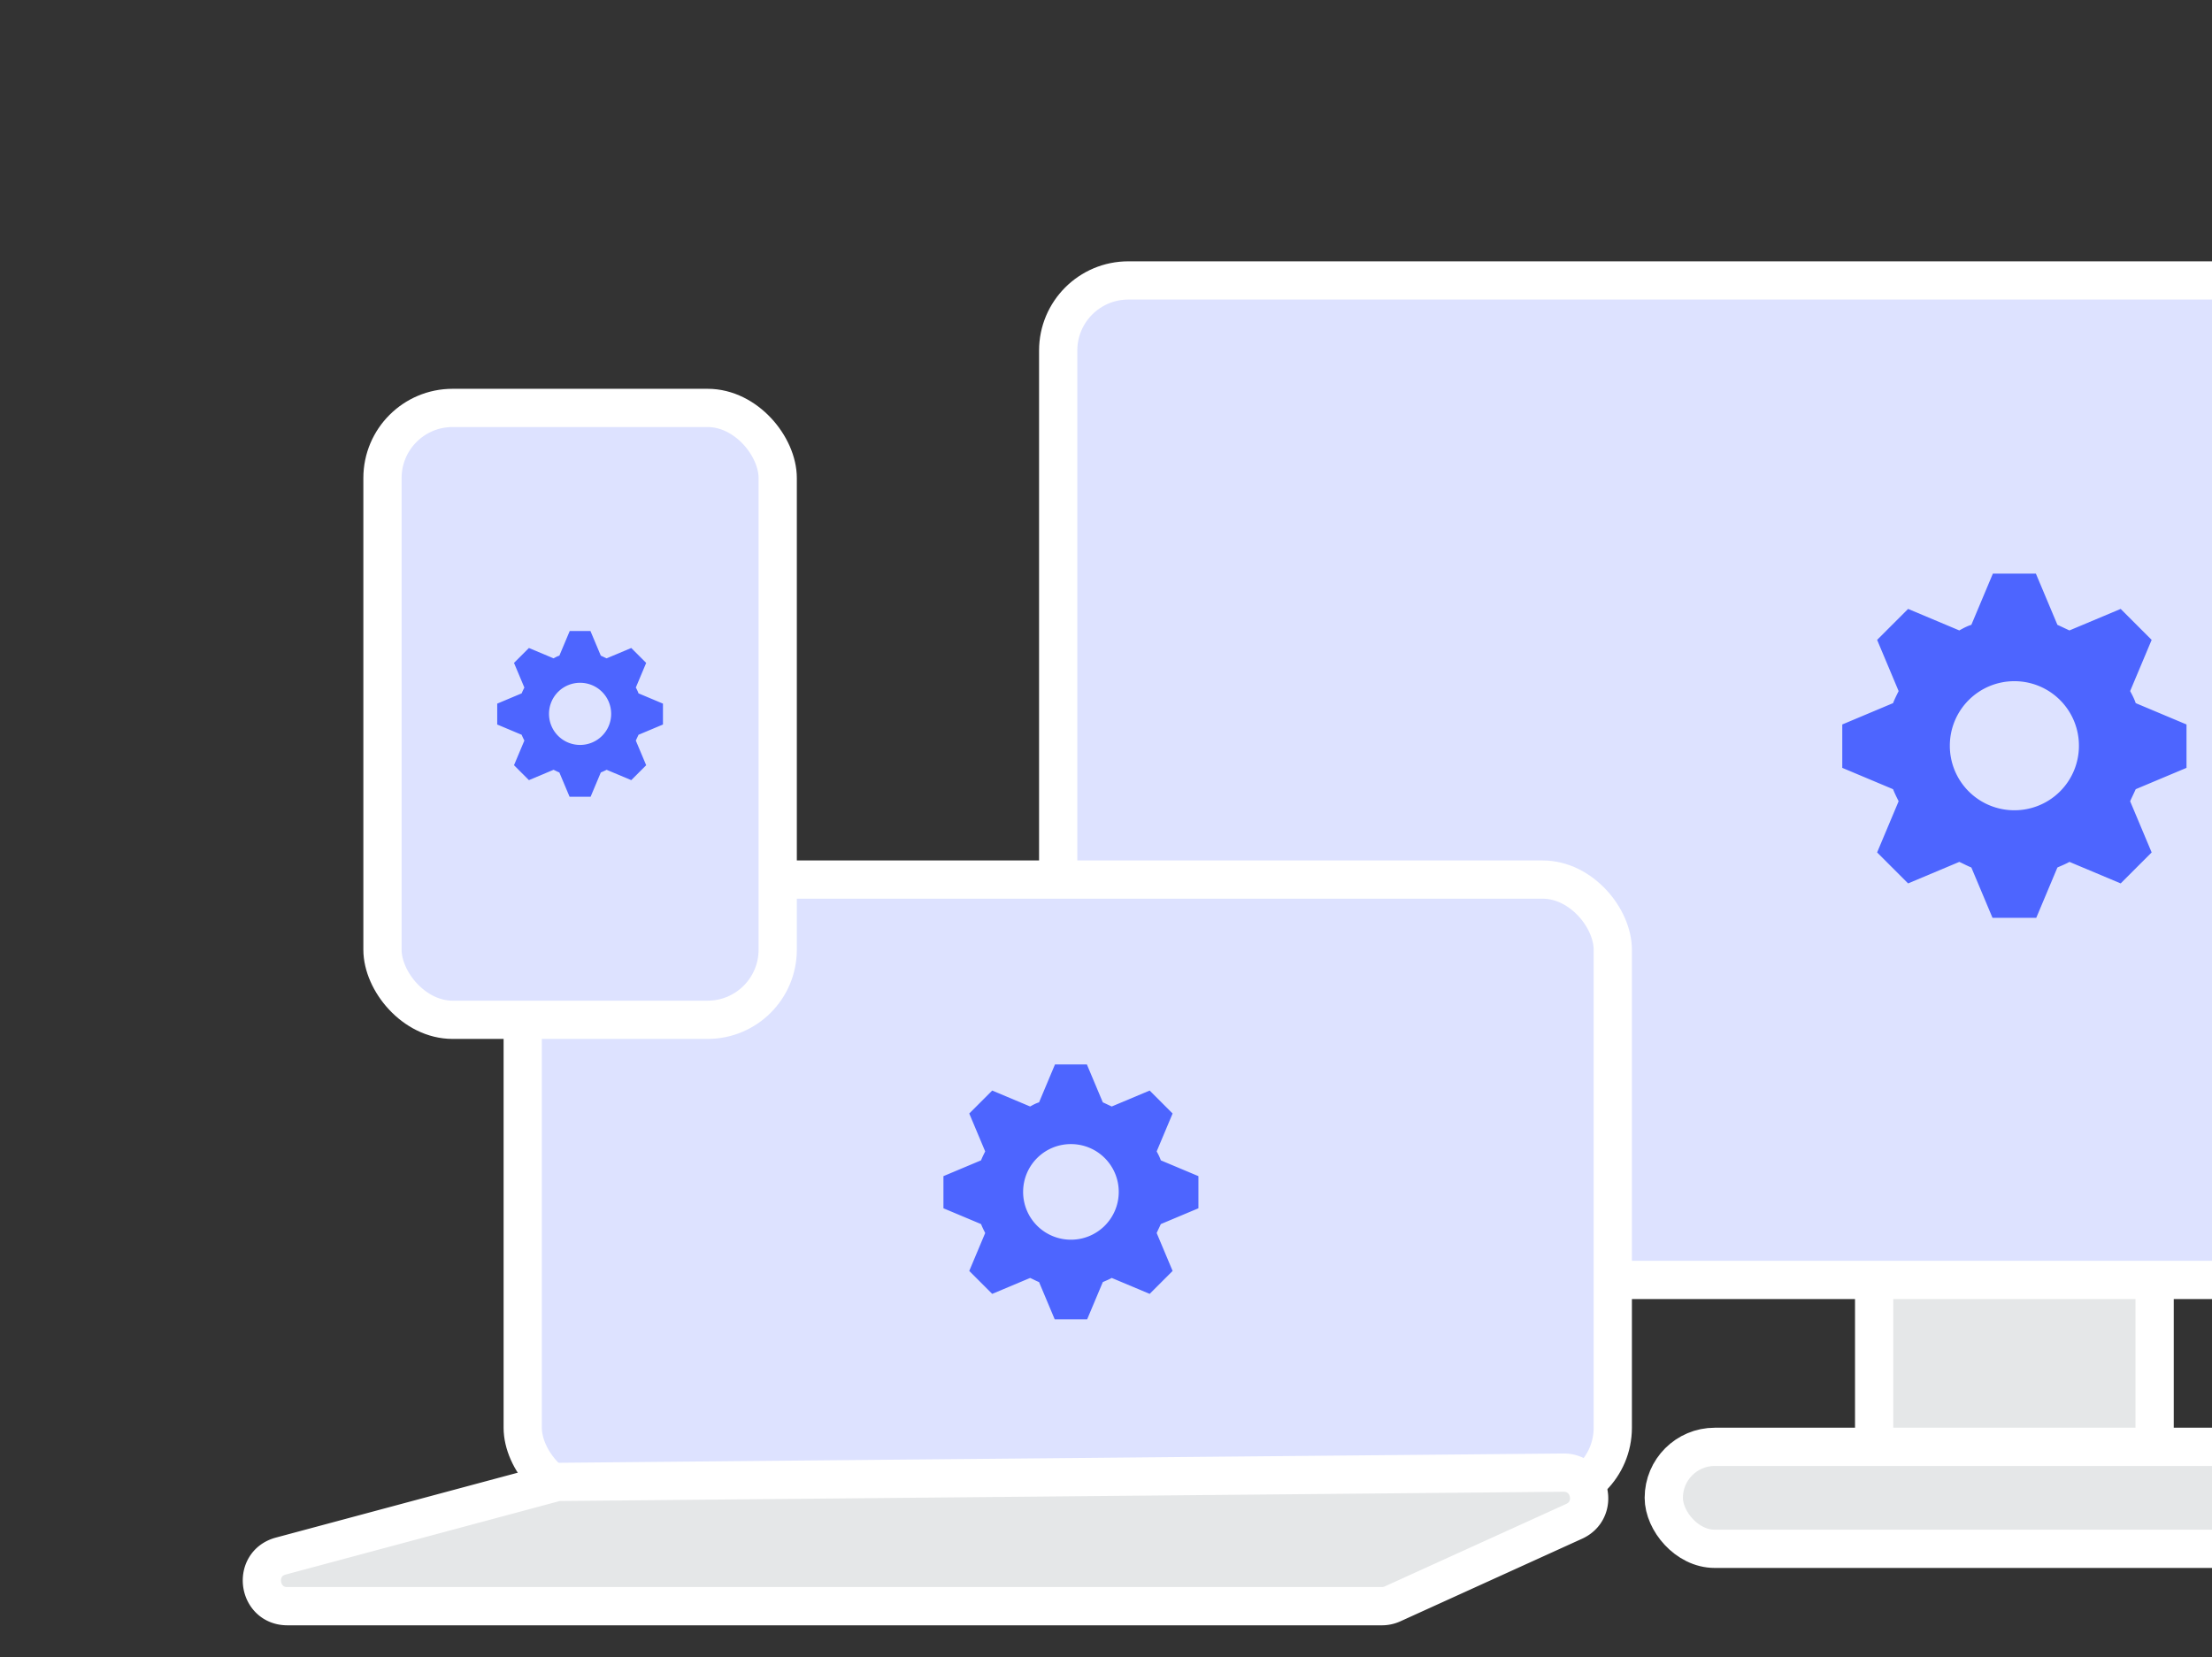 <svg width="347" height="260" viewBox="0 0 347 260" fill="none" xmlns="http://www.w3.org/2000/svg"><rect x="0" y="0" width="347" height="260" fill="#333333" stroke="none"/><g clip-path="url(#a)"><rect x="294" y="141" width="44" height="100" rx="11" fill="#E5E7E8" stroke="#fff" stroke-width="6"/><rect x="261" y="227" width="110" height="16" rx="8" fill="#E5E7E8" stroke="#fff" stroke-width="6"/><rect x="166" y="44" width="254" height="156.811" rx="11" fill="#DDE2FF" stroke="#fff" stroke-width="6"/><rect x="133.135" y="144.466" width="56.847" height="7.415" rx="3.707" fill="#E5E7E8"/><rect x="133.135" y="156.824" width="22.245" height="7.415" rx="3.707" fill="#E5E7E8"/><rect x="133.135" y="197.606" width="7.415" height="7.415" rx="3.707" fill="#E5E7E8"/><rect x="133.135" y="209.964" width="7.415" height="7.415" rx="3.707" fill="#E5E7E8"/><rect x="133.135" y="222.322" width="7.415" height="7.415" rx="3.707" fill="#E5E7E8"/><rect x="82" y="138" width="171" height="97" rx="11" fill="#DDE2FF" stroke="#fff" stroke-width="6"/><path d="M245.25 231.044c4.322-.04 5.627 5.853 1.692 7.642l-28.504 12.956a4 4 0 0 1-1.655.358H45.085c-4.676 0-5.553-6.651-1.037-7.863l42.86-11.501.246-.058q.373-.076.753-.079z" fill="#E5E7E8" stroke="#fff" stroke-width="6" stroke-linejoin="round"/><rect x="60" y="64" width="62" height="96" rx="11" fill="#DDE2FF" stroke="#fff" stroke-width="6"/><g clip-path="url(#b)"><path d="m312.624 90-3.375 8.032c-.675.203-1.282.54-1.89.878l-8.032-3.375-4.86 4.86 3.375 8.033c-.338.675-.608 1.215-.878 1.89l-8.032 3.375v6.75l8.032 3.375c.27.675.54 1.215.878 1.89l-3.375 8.032 4.86 4.86 8.032-3.375c.608.27 1.215.608 1.89.878l3.375 8.032h6.75l3.375-8.032c.608-.27 1.283-.54 1.89-.878l8.033 3.375 4.86-4.86-3.375-8.032c.27-.608.607-1.283.877-1.89l8.033-3.375v-6.75l-8.033-3.375c-.202-.608-.54-1.283-.877-1.89l3.375-8.033-4.86-4.86-8.033 3.375c-.607-.27-1.282-.608-1.89-.877L319.374 90zm3.375 16.875A10.11 10.11 0 0 1 326.124 117a10.11 10.11 0 0 1-10.125 10.125A10.11 10.11 0 0 1 305.874 117a10.11 10.11 0 0 1 10.125-10.125" fill="#4D65FF"/></g><g clip-path="url(#c)"><path d="m89.374 99-1.625 3.868c-.325.097-.617.26-.91.422l-3.867-1.625-2.34 2.34 1.625 3.868c-.163.325-.293.585-.423.91l-3.867 1.625v3.25l3.867 1.625c.13.325.26.585.423.91l-1.625 3.867 2.34 2.34 3.867-1.625c.293.13.585.293.91.423l1.625 3.867h3.25l1.625-3.867c.293-.13.618-.26.91-.423l3.868 1.625 2.34-2.34-1.625-3.867c.13-.293.292-.618.422-.91l3.868-1.625v-3.25l-3.868-1.625a5.6 5.6 0 0 0-.422-.91l1.625-3.868-2.34-2.34-3.868 1.625c-.292-.13-.617-.292-.91-.422L92.624 99zM91 107.125A4.87 4.87 0 0 1 95.874 112 4.87 4.87 0 0 1 91 116.875 4.87 4.87 0 0 1 86.124 112 4.87 4.87 0 0 1 91 107.125" fill="#4D65FF"/></g><g clip-path="url(#d)"><path d="m165.499 167-2.5 5.95c-.5.15-.95.4-1.4.65l-5.95-2.5-3.6 3.6 2.5 5.95c-.25.5-.45.9-.65 1.4l-5.95 2.5v5l5.95 2.5c.2.5.4.9.65 1.4l-2.5 5.95 3.6 3.6 5.95-2.5c.45.2.9.45 1.4.65l2.5 5.95h5l2.5-5.95c.45-.2.95-.4 1.4-.65l5.95 2.5 3.6-3.6-2.5-5.95c.2-.45.45-.95.65-1.4l5.95-2.5v-5l-5.95-2.5c-.15-.45-.4-.95-.65-1.4l2.5-5.95-3.6-3.6-5.95 2.5c-.45-.2-.95-.45-1.4-.65l-2.5-5.95zm2.5 12.5c4.15 0 7.5 3.35 7.5 7.5s-3.35 7.5-7.5 7.5a7.49 7.49 0 0 1-7.5-7.5c0-4.15 3.35-7.5 7.5-7.5" fill="#4D65FF"/></g></g><defs><clipPath id="a"><path fill="#fff" d="M0 0h347v260H0z"/></clipPath><clipPath id="b"><path fill="#fff" d="M289 90h54v54h-54z"/></clipPath><clipPath id="c"><path fill="#fff" d="M78 99h26v26H78z"/></clipPath><clipPath id="d"><path fill="#fff" d="M148 167h40v40h-40z"/></clipPath></defs></svg>